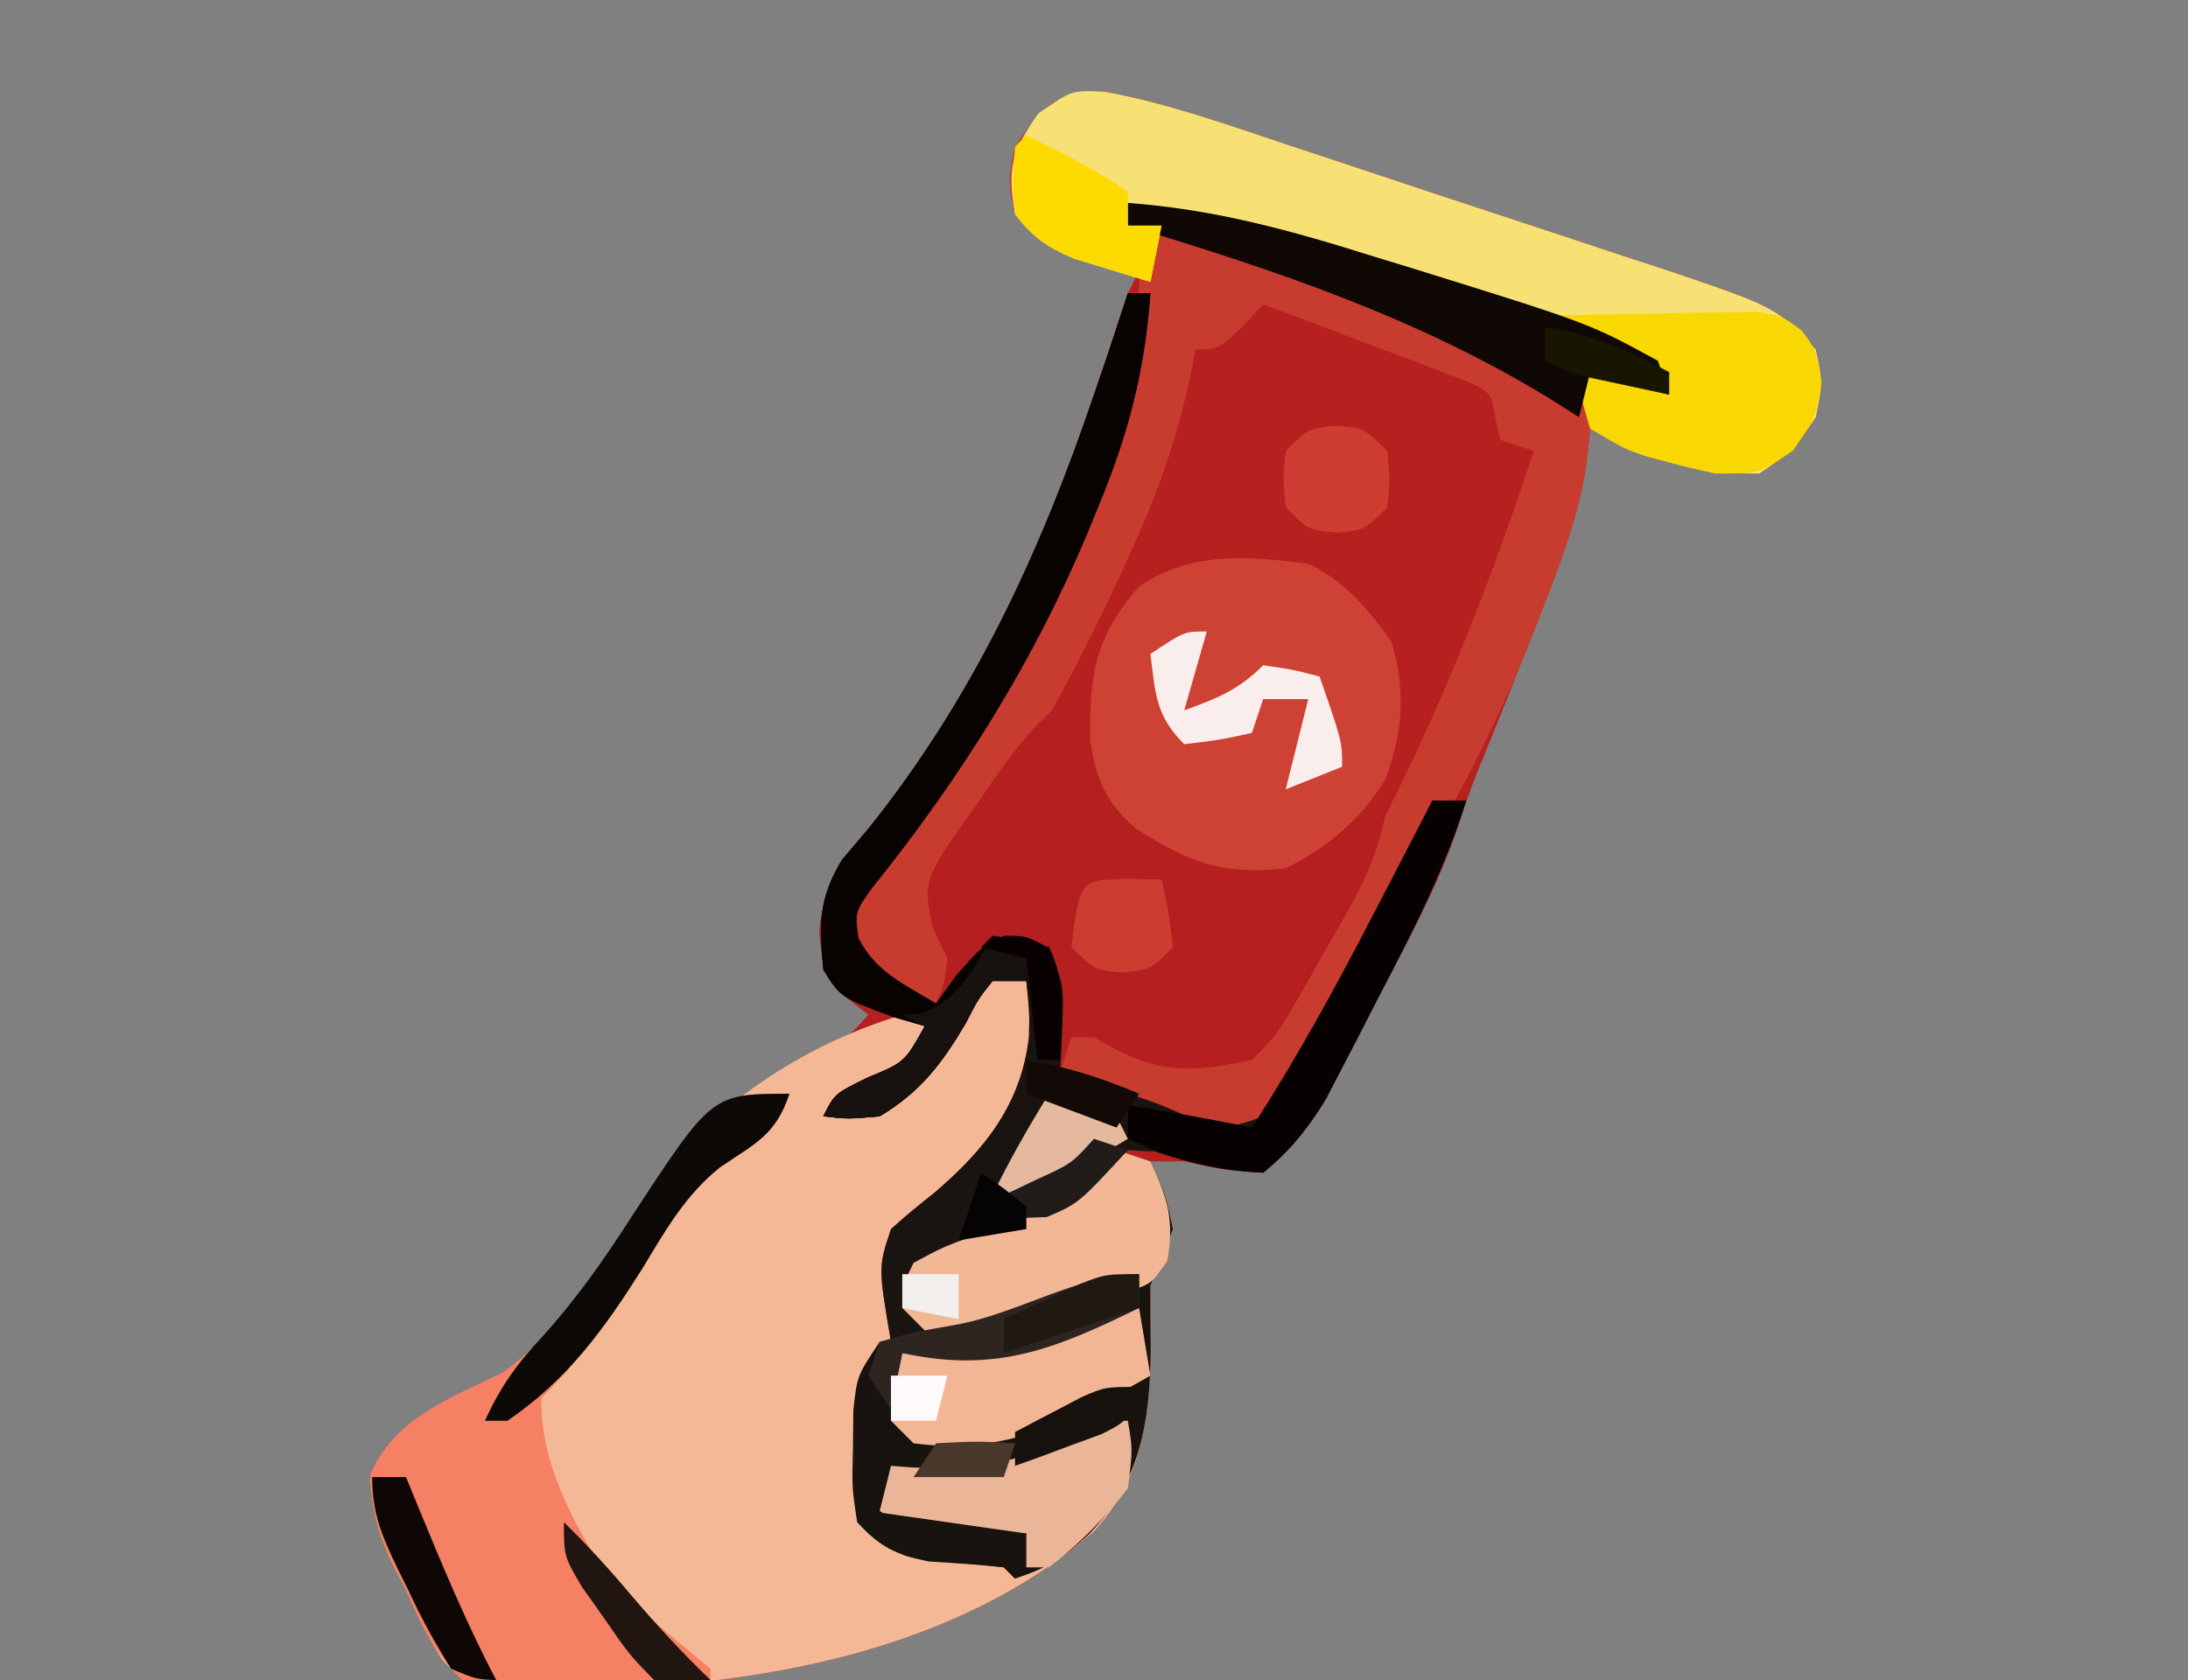 <?xml version="1.0" encoding="UTF-8"?>
<svg version="1.1" xmlns="http://www.w3.org/2000/svg" width="194" height="149">
<rect width="100%" height="100%" fill="#808080" stroke="none"/>
<path d="M0 0 C5.615 1.014 11.005 2.969 16.407 4.767 C18.172 5.35 18.172 5.35 19.973 5.945 C23.086 6.976 26.197 8.013 29.308 9.052 C31.211 9.685 33.116 10.311 35.022 10.935 C38.696 12.139 42.364 13.357 46.032 14.579 C47.165 14.949 48.299 15.319 49.466 15.7 C59.58 19.111 59.58 19.111 63.086 22.872 C63.711 25.81 63.711 25.81 63.086 28.872 C61.086 31.81 61.086 31.81 58.086 33.872 C52.397 33.872 48.171 32.309 43.086 29.872 C42.979 30.866 42.872 31.86 42.762 32.884 C42.163 37.062 40.815 40.772 39.274 44.685 C39.005 45.383 38.737 46.082 38.46 46.802 C36.671 51.441 34.838 56.063 32.946 60.661 C32.305 62.309 31.734 63.983 31.2 65.668 C29.392 70.871 26.758 75.624 24.211 80.497 C23.682 81.534 23.152 82.57 22.606 83.638 C22.086 84.636 21.567 85.633 21.032 86.661 C20.563 87.566 20.094 88.47 19.61 89.402 C17.998 92.016 16.47 93.933 14.086 95.872 C10.524 95.622 10.524 95.622 7.086 94.872 C6.096 94.872 5.106 94.872 4.086 94.872 C4.458 95.759 4.829 96.646 5.211 97.56 C6.244 101.467 5.627 102.278 4.086 105.872 C4.086 107.792 4.089 109.711 4.122 111.63 C4.026 117.734 3.345 123.076 -0.914 127.685 C-13.036 138.227 -30.164 141.293 -45.726 141.685 C-46.758 141.733 -47.79 141.781 -48.854 141.831 C-55.942 141.828 -55.942 141.828 -58.654 139.161 C-59.957 137.109 -60.962 135.107 -61.914 132.872 C-62.239 132.258 -62.565 131.643 -62.901 131.01 C-64.308 128.217 -64.914 125.865 -65.101 122.747 C-63.015 117.696 -58.077 115.928 -53.351 113.622 C-47.753 109.603 -44.12 103.191 -40.289 97.56 C-36.053 91.488 -31.368 88.433 -24.902 85.021 C-22.776 83.907 -22.776 83.907 -20.914 81.872 C-21.574 81.357 -22.234 80.841 -22.914 80.31 C-24.914 77.872 -24.914 77.872 -25.285 74.56 C-24.846 70.203 -23.78 68.737 -20.976 65.435 C-11.639 53.82 -5.665 40.914 -0.914 26.872 C-0.585 25.904 -0.256 24.936 0.083 23.939 C0.758 21.919 1.423 19.896 2.086 17.872 C2.416 17.212 2.746 16.552 3.086 15.872 C2.2 15.79 1.313 15.707 0.399 15.622 C-3.449 14.751 -5.247 13.774 -7.914 10.872 C-8.539 7.935 -8.539 7.935 -7.914 4.872 C-5.499 1.434 -4.323 -0.189 0 0 Z " fill="#B6201F" transform="translate(97.914,8.128)"/>
<path d="M0 0 C1.32 0.33 2.64 0.66 4 1 C4.499 6.994 3.371 10.997 0 16 C-2.159 18.539 -4.379 20.934 -7 23 C-7.66 23 -8.32 23 -9 23 C-9 26.3 -9 29.6 -9 33 C-8.01 33 -7.02 33 -6 33 C-6.66 32.01 -7.32 31.02 -8 30 C-7.984 27.973 -7.984 27.973 -7 26 C-4.453 24.621 -4.453 24.621 -1.25 23.438 C5.962 21.118 5.962 21.118 11 16 C12.485 16.495 12.485 16.495 14 17 C15.312 19.75 15.312 19.75 16 23 C15.379 24.684 14.707 26.35 14 28 C14 29.919 14.003 31.839 14.035 33.758 C13.939 39.862 13.258 45.204 9 49.812 C-3.122 60.355 -20.25 63.421 -35.812 63.812 C-36.845 63.861 -37.877 63.909 -38.94 63.958 C-46.028 63.955 -46.028 63.955 -48.74 61.289 C-50.044 59.236 -51.049 57.235 -52 55 C-52.326 54.385 -52.651 53.771 -52.987 53.137 C-54.394 50.345 -55 47.993 -55.188 44.875 C-53.101 39.824 -48.164 38.055 -43.438 35.75 C-37.84 31.731 -34.207 25.318 -30.375 19.688 C-25.089 12.109 -16.907 6.699 -8 4 C-7.34 4.33 -6.68 4.66 -6 5 C-7.135 8.291 -7.993 8.996 -11.125 10.75 C-12.074 11.162 -13.023 11.575 -14 12 C-9.786 11.804 -8.317 11.325 -5.312 8.25 C-3.395 5.555 -1.613 2.886 0 0 Z " fill="#F5B896" transform="translate(88,86)"/>
<path d="M0 0 C5.615 1.014 11.005 2.969 16.407 4.767 C17.584 5.155 18.76 5.544 19.973 5.945 C23.086 6.976 26.197 8.013 29.308 9.052 C31.211 9.685 33.116 10.311 35.022 10.935 C38.696 12.139 42.364 13.357 46.032 14.579 C47.165 14.949 48.299 15.319 49.466 15.7 C59.58 19.111 59.58 19.111 63.086 22.872 C63.711 25.81 63.711 25.81 63.086 28.872 C61.086 31.81 61.086 31.81 58.086 33.872 C52.397 33.872 48.171 32.309 43.086 29.872 C42.978 30.866 42.87 31.86 42.758 32.884 C42.16 37.049 40.854 40.775 39.336 44.685 C39.072 45.379 38.808 46.073 38.535 46.788 C36.388 52.325 33.923 57.652 31.086 62.872 C30.426 62.872 29.766 62.872 29.086 62.872 C28.76 64.027 28.76 64.027 28.426 65.204 C26.593 70.224 24.138 74.838 21.649 79.56 C21.158 80.509 20.668 81.459 20.163 82.437 C19.685 83.347 19.207 84.258 18.715 85.197 C18.283 86.022 17.851 86.848 17.405 87.699 C16.133 89.795 14.99 91.33 13.086 92.872 C9.033 92.603 5.478 90.897 1.774 89.31 C0.705 88.855 -0.363 88.4 -1.464 87.931 C-2.677 87.407 -2.677 87.407 -3.914 86.872 C-3.584 85.552 -3.254 84.232 -2.914 82.872 C-1.583 83.336 -1.583 83.336 -0.226 83.81 C5.373 85.606 8.589 86.525 14.086 83.872 C16.115 81.396 17.512 78.655 18.961 75.81 C19.388 75.005 19.814 74.2 20.253 73.371 C21.557 70.884 22.827 68.382 24.086 65.872 C24.461 65.134 24.836 64.395 25.222 63.634 C30.403 53.338 34.472 42.81 38.086 31.872 C37.096 31.542 36.106 31.212 35.086 30.872 C34.884 29.918 34.884 29.918 34.678 28.944 C34.288 26.693 34.288 26.693 32.137 25.684 C31.304 25.37 30.472 25.055 29.614 24.732 C28.715 24.384 27.816 24.036 26.889 23.677 C25.944 23.329 24.998 22.981 24.024 22.622 C23.075 22.259 22.125 21.895 21.147 21.521 C18.798 20.624 16.445 19.742 14.086 18.872 C13.468 19.532 12.849 20.192 12.211 20.872 C10.086 22.872 10.086 22.872 8.086 22.872 C7.984 23.421 7.882 23.97 7.776 24.536 C6.626 30.232 4.878 35.285 2.461 40.56 C1.937 41.722 1.937 41.722 1.402 42.907 C-2.705 51.837 -7.469 60.33 -13.039 68.435 C-15.312 71.652 -15.312 71.652 -14.164 74.56 C-13.545 75.705 -13.545 75.705 -12.914 76.872 C-13.289 79.685 -13.289 79.685 -13.914 81.872 C-21.22 78.463 -21.22 78.463 -22.914 75.872 C-22.529 71.697 -21.171 69.64 -18.414 66.56 C-7.336 53.144 3.361 33.653 3.086 15.872 C2.2 15.79 1.313 15.707 0.399 15.622 C-3.449 14.751 -5.247 13.774 -7.914 10.872 C-8.539 7.935 -8.539 7.935 -7.914 4.872 C-5.499 1.434 -4.323 -0.189 0 0 Z " fill="#C83C2F" transform="translate(97.914,8.128)"/>
<path d="M0 0 C0.66 0 1.32 0 2 0 C1.51 6.794 0.093 12.344 -2.5 18.625 C-2.854 19.493 -3.208 20.361 -3.572 21.256 C-8.415 32.782 -14.856 42.993 -22.664 52.73 C-24.203 54.872 -24.203 54.872 -23.902 57.16 C-22.434 60.153 -19.791 61.337 -17 63 C-16.276 61.288 -16.276 61.288 -16 59 C-16.418 58.12 -16.835 57.239 -17.266 56.332 C-18.075 52.661 -17.964 52.279 -16.148 49.238 C-15.245 47.915 -14.32 46.607 -13.375 45.312 C-12.923 44.649 -12.47 43.986 -12.004 43.303 C-9.662 39.952 -7.517 37.205 -4 35 C-3.83 35.603 -3.66 36.207 -3.484 36.828 C-1.761 42.511 -0.172 45.812 4.812 49.25 C8.975 50.677 12.409 50.727 16.453 48.879 C18.678 47.644 20.852 46.364 23 45 C22.435 50.049 20.058 53.873 17.562 58.188 C17.155 58.911 16.747 59.635 16.326 60.381 C13.284 65.716 13.284 65.716 11 68 C5.094 69.28 2.326 69.17 -3 66 C-3.66 66 -4.32 66 -5 66 C-5.33 66.99 -5.66 67.98 -6 69 C-5.408 69.193 -4.817 69.387 -4.207 69.586 C-3.417 69.846 -2.627 70.107 -1.812 70.375 C-0.99 70.646 -0.168 70.916 0.68 71.195 C3 72 3 72 5.812 73.25 C8.437 74.15 9.434 73.99 12 73 C13.377 71.39 13.377 71.39 14.402 69.316 C14.816 68.558 15.229 67.799 15.655 67.017 C16.29 65.802 16.29 65.802 16.938 64.562 C17.376 63.747 17.815 62.932 18.267 62.092 C21.288 56.452 24.243 50.775 27 45 C27.99 45 28.98 45 30 45 C28.038 51.263 25.157 56.824 22.125 62.625 C21.595 63.661 21.065 64.698 20.52 65.766 C20 66.763 19.481 67.761 18.945 68.789 C18.476 69.694 18.007 70.598 17.524 71.53 C15.913 74.141 14.375 76.056 12 78 C8.554 77.812 5.643 77.214 2.375 76.125 C1.591 76.084 0.807 76.043 0 76 C-1.69 77.643 -3.352 79.315 -5 81 C-7.908 82.571 -10.926 83.794 -14 85 C-15.011 85.412 -16.021 85.825 -17.062 86.25 C-17.702 86.498 -18.341 86.745 -19 87 C-18.67 88.98 -18.34 90.96 -18 93 C-18.99 93 -19.98 93 -21 93 C-22.125 86.375 -22.125 86.375 -21 83 C-19.771 81.889 -18.493 80.832 -17.188 79.812 C-12.703 75.988 -9.449 71.953 -8.766 65.938 C-8.719 63.82 -8.719 63.82 -9 61 C-9.99 61 -10.98 61 -12 61 C-13.295 62.639 -13.295 62.639 -14.375 64.75 C-16.489 68.32 -18.369 70.821 -22 73 C-24.812 73.25 -24.812 73.25 -27 73 C-26 71 -26 71 -23.062 69.562 C-19.783 68.204 -19.783 68.204 -18 65 C-18.928 64.732 -19.856 64.464 -20.812 64.188 C-25.48 62.449 -25.48 62.449 -27 60 C-27.385 56.016 -27.436 53.724 -25.348 50.254 C-24.594 49.366 -23.839 48.478 -23.062 47.562 C-13.724 35.946 -7.757 23.041 -3 9 C-2.66 8.009 -2.319 7.017 -1.969 5.996 C-1.295 4.003 -0.644 2.003 0 0 Z " fill="#B51F1F" transform="translate(100,26)"/>
<path d="M0 0 C5.615 1.014 11.005 2.969 16.407 4.767 C17.584 5.155 18.76 5.544 19.973 5.945 C23.086 6.976 26.197 8.013 29.308 9.052 C31.211 9.685 33.116 10.311 35.022 10.935 C38.696 12.139 42.364 13.357 46.032 14.579 C47.165 14.949 48.299 15.319 49.466 15.7 C59.58 19.111 59.58 19.111 63.086 22.872 C63.711 25.81 63.711 25.81 63.086 28.872 C61.086 31.81 61.086 31.81 58.086 33.872 C54.959 33.872 53.004 33.683 50.086 32.872 C49.415 32.693 48.743 32.514 48.051 32.329 C46.149 31.685 46.149 31.685 43.086 29.872 C42.149 26.685 42.149 26.685 42.086 23.872 C47.836 25.747 47.836 25.747 50.086 26.872 C47.653 24.029 45.316 22.998 41.817 21.751 C40.769 21.375 39.722 20.998 38.642 20.611 C37.531 20.223 36.419 19.835 35.274 19.435 C34.145 19.035 33.016 18.636 31.853 18.224 C22.08 14.798 12.351 11.454 2.086 9.872 C2.086 10.532 2.086 11.192 2.086 11.872 C3.076 11.872 4.066 11.872 5.086 11.872 C4.756 13.522 4.426 15.172 4.086 16.872 C2.645 16.446 1.209 16.006 -0.226 15.56 C-1.027 15.316 -1.827 15.073 -2.652 14.822 C-5.061 13.811 -6.306 12.916 -7.914 10.872 C-8.619 6.816 -8.235 5.33 -5.851 1.935 C-2.914 -0.128 -2.914 -0.128 0 0 Z " fill="#F7E175" transform="translate(97.914,8.128)"/>
<path d="M0 0 C0.99 0.33 1.98 0.66 3 1 C4.312 3.75 4.312 3.75 5 7 C4.379 8.684 3.707 10.35 3 12 C3 13.919 3.003 15.839 3.035 17.758 C2.934 24.197 2.164 29.326 -2.438 34.062 C-4.727 36.165 -5.993 36.998 -9 38 C-9.33 37.67 -9.66 37.34 -10 37 C-12.223 36.757 -14.444 36.617 -16.676 36.477 C-19.601 35.877 -20.961 35.2 -23 33 C-23.461 29.969 -23.461 29.969 -23.375 26.5 C-23.362 25.355 -23.349 24.211 -23.336 23.031 C-23 20 -23 20 -21 17 C-19.68 17 -18.36 17 -17 17 C-17.66 16.01 -18.32 15.02 -19 14 C-18.984 11.973 -18.984 11.973 -18 10 C-15.453 8.621 -15.453 8.621 -12.25 7.438 C-5.038 5.118 -5.038 5.118 0 0 Z " fill="#191310" transform="translate(99,102)"/>
<path d="M0 0 C0.66 0 1.32 0 2 0 C1.51 6.794 0.093 12.344 -2.5 18.625 C-2.854 19.493 -3.208 20.361 -3.572 21.256 C-8.415 32.782 -14.856 42.993 -22.664 52.73 C-24.203 54.872 -24.203 54.872 -23.902 57.16 C-22.434 60.153 -19.791 61.337 -17 63 C-16.422 62.196 -15.845 61.391 -15.25 60.562 C-13 58 -13 58 -10.938 57 C-9 57 -9 57 -7.391 58.207 C-5.6 60.516 -5.687 61.804 -5.812 64.688 C-5.84 65.496 -5.867 66.304 -5.895 67.137 C-5.929 67.752 -5.964 68.366 -6 69 C-5.408 69.193 -4.817 69.387 -4.207 69.586 C-3.417 69.846 -2.627 70.107 -1.812 70.375 C-0.99 70.646 -0.168 70.916 0.68 71.195 C3 72 3 72 5.812 73.25 C8.437 74.15 9.434 73.99 12 73 C13.377 71.39 13.377 71.39 14.402 69.316 C14.816 68.558 15.229 67.799 15.655 67.017 C16.29 65.802 16.29 65.802 16.938 64.562 C17.376 63.747 17.815 62.932 18.267 62.092 C21.288 56.452 24.243 50.775 27 45 C27.99 45 28.98 45 30 45 C28.038 51.263 25.157 56.824 22.125 62.625 C21.595 63.661 21.065 64.698 20.52 65.766 C20 66.763 19.481 67.761 18.945 68.789 C18.476 69.694 18.007 70.598 17.524 71.53 C15.913 74.141 14.375 76.056 12 78 C8.554 77.812 5.643 77.214 2.375 76.125 C1.591 76.084 0.807 76.043 0 76 C-1.69 77.643 -3.352 79.315 -5 81 C-7.908 82.571 -10.926 83.794 -14 85 C-15.011 85.412 -16.021 85.825 -17.062 86.25 C-17.702 86.498 -18.341 86.745 -19 87 C-18.67 88.98 -18.34 90.96 -18 93 C-18.99 93 -19.98 93 -21 93 C-22.125 86.375 -22.125 86.375 -21 83 C-19.771 81.889 -18.493 80.832 -17.188 79.812 C-12.703 75.988 -9.449 71.953 -8.766 65.938 C-8.719 63.82 -8.719 63.82 -9 61 C-9.99 61 -10.98 61 -12 61 C-13.295 62.639 -13.295 62.639 -14.375 64.75 C-16.489 68.32 -18.369 70.821 -22 73 C-24.812 73.25 -24.812 73.25 -27 73 C-26 71 -26 71 -23.062 69.562 C-19.783 68.204 -19.783 68.204 -18 65 C-18.928 64.732 -19.856 64.464 -20.812 64.188 C-25.48 62.449 -25.48 62.449 -27 60 C-27.385 56.016 -27.436 53.724 -25.348 50.254 C-24.594 49.366 -23.839 48.478 -23.062 47.562 C-13.724 35.946 -7.757 23.041 -3 9 C-2.66 8.009 -2.319 7.017 -1.969 5.996 C-1.295 4.003 -0.644 2.003 0 0 Z " fill="#1A1410" transform="translate(100,26)"/>
<path d="M0 0 C3.317 1.586 5.208 3.919 7.375 6.875 C8.672 11.283 8.407 14.909 6.812 19.188 C4.48 22.808 1.845 25.078 -2 27 C-7.611 27.673 -10.707 26.408 -15.301 23.484 C-17.94 21.179 -18.847 19.08 -19.336 15.633 C-19.425 9.891 -18.939 6.501 -15 2 C-10.324 -1.117 -5.471 -0.715 0 0 Z " fill="#CE4135" transform="translate(116,50)"/>
<path d="M0 0 C-1.233 3.699 -3.04 4.397 -6.151 6.519 C-9.26 9.009 -11.131 12.194 -13.188 15.562 C-15.863 19.845 -18.411 23.419 -22 27 C-22.136 32.707 -19.081 38.324 -16 43 C-13.707 45.347 -11.341 47.438 -8.793 49.504 C-8.201 49.998 -7.61 50.491 -7 51 C-7 51.33 -7 51.66 -7 52 C-10.561 52.233 -14.121 52.375 -17.688 52.5 C-19.199 52.601 -19.199 52.601 -20.74 52.703 C-23.689 52.781 -26.143 52.748 -29 52 C-31.451 49.644 -32.692 47.104 -34 44 C-34.326 43.385 -34.651 42.77 -34.987 42.136 C-36.395 39.344 -37 36.993 -37.188 33.875 C-35.101 28.824 -30.164 27.055 -25.438 24.75 C-19.84 20.731 -16.207 14.318 -12.375 8.688 C-6.336 0 -6.336 0 0 0 Z " fill="#F58063" transform="translate(70,97)"/>
<path d="M0 0 C0.66 0 1.32 0 2 0 C1.51 6.794 0.093 12.344 -2.5 18.625 C-2.854 19.493 -3.208 20.361 -3.572 21.256 C-8.415 32.782 -14.856 42.993 -22.664 52.73 C-24.203 54.872 -24.203 54.872 -23.902 57.16 C-22.434 60.153 -19.791 61.337 -17 63 C-16.422 62.196 -15.845 61.391 -15.25 60.562 C-13 58 -13 58 -10.938 57 C-9 57 -9 57 -7.25 57.938 C-5.26 61.221 -5.814 64.209 -6 68 C-6.66 68 -7.32 68 -8 68 C-8.33 65.69 -8.66 63.38 -9 61 C-9.99 61 -10.98 61 -12 61 C-13.295 62.639 -13.295 62.639 -14.375 64.75 C-16.489 68.32 -18.369 70.821 -22 73 C-24.812 73.25 -24.812 73.25 -27 73 C-26 71 -26 71 -23.062 69.562 C-19.783 68.204 -19.783 68.204 -18 65 C-18.928 64.732 -19.856 64.464 -20.812 64.188 C-25.48 62.449 -25.48 62.449 -27 60 C-27.385 56.016 -27.436 53.724 -25.348 50.254 C-24.594 49.366 -23.839 48.478 -23.062 47.562 C-13.724 35.946 -7.757 23.041 -3 9 C-2.66 8.009 -2.319 7.017 -1.969 5.996 C-1.295 4.003 -0.644 2.003 0 0 Z " fill="#080201" transform="translate(100,26)"/>
<path d="M0 0 C3.437 -0.087 6.874 -0.14 10.312 -0.188 C11.289 -0.213 12.265 -0.238 13.271 -0.264 C14.209 -0.273 15.147 -0.283 16.113 -0.293 C16.977 -0.309 17.841 -0.324 18.732 -0.341 C21 0 21 0 22.774 1.339 C24 3 24 3 24.5 5.875 C24 9 24 9 22 11.938 C19 14 19 14 15.125 14 C13.739 13.713 12.363 13.379 11 13 C9.993 12.731 9.993 12.731 8.965 12.457 C7.062 11.812 7.062 11.812 4 10 C3.062 6.812 3.062 6.812 3 4 C8.75 5.875 8.75 5.875 11 7 C8.799 4.521 6.936 3.388 3.812 2.312 C3.097 2.061 2.382 1.81 1.645 1.551 C1.102 1.369 0.559 1.187 0 1 C0 0.67 0 0.34 0 0 Z " fill="#F9D701" transform="translate(137,28)"/>
<path d="M0 0 C0.99 0.33 1.98 0.66 3 1 C4.552 4.253 5.135 6.242 4.5 9.812 C3 12 3 12 0.312 12.625 C-1.327 12.811 -1.327 12.811 -3 13 C-4.702 13.773 -4.702 13.773 -6.438 14.562 C-10.285 16.115 -12.892 16.403 -17 16 C-17.66 15.34 -18.32 14.68 -19 14 C-18.984 12.035 -18.984 12.035 -18 10 C-15.453 8.621 -15.453 8.621 -12.25 7.438 C-5.038 5.118 -5.038 5.118 0 0 Z " fill="#F2B795" transform="translate(99,102)"/>
<path d="M0 0 C7.658 0.55 14.508 2.444 21.812 4.75 C23.461 5.253 23.461 5.253 25.143 5.766 C40.94 10.681 40.94 10.681 47 14 C47.495 15.485 47.495 15.485 48 17 C45.69 16.34 43.38 15.68 41 15 C40.67 16.32 40.34 17.64 40 19 C39.123 18.443 38.247 17.886 37.344 17.312 C25.569 10.132 13.151 5.991 0 2 C0 1.34 0 0.68 0 0 Z " fill="#0F0804" transform="translate(100,18)"/>
<path d="M0 0 C0.33 1.98 0.66 3.96 1 6 C-6.164 10.073 -11.658 13.076 -20 12 C-20.66 11.34 -21.32 10.68 -22 10 C-21.625 6.875 -21.625 6.875 -21 4 C-19.701 4.082 -18.401 4.165 -17.062 4.25 C-12.362 4.28 -9.082 3.01 -4.945 0.875 C-3 0 -3 0 0 0 Z " fill="#F2B695" transform="translate(101,116)"/>
<path d="M0 0 C0.438 2.562 0.438 2.562 0 6 C-2.036 8.678 -4.328 10.956 -7 13 C-7.66 13 -8.32 13 -9 13 C-9 12.01 -9 11.02 -9 10 C-10.031 10.035 -10.031 10.035 -11.082 10.07 C-12.434 10.097 -12.434 10.097 -13.812 10.125 C-14.706 10.148 -15.599 10.171 -16.52 10.195 C-19 10 -19 10 -22 8 C-21.67 6.68 -21.34 5.36 -21 4 C-20.383 4.046 -19.765 4.093 -19.129 4.141 C-13.189 4.394 -9.105 3.597 -3.812 0.875 C-2 0 -2 0 0 0 Z " fill="#EBB597" transform="translate(100,126)"/>
<path d="M0 0 C0.99 0 1.98 0 3 0 C1.038 6.263 -1.843 11.824 -4.875 17.625 C-5.405 18.661 -5.935 19.698 -6.48 20.766 C-7 21.763 -7.519 22.761 -8.055 23.789 C-8.524 24.694 -8.993 25.598 -9.476 26.53 C-11.086 29.14 -12.628 31.054 -15 33 C-19.385 32.841 -23.021 31.809 -27 30 C-27 29.01 -27 28.02 -27 27 C-23.317 27.6 -19.655 28.248 -16 29 C-12.025 22.838 -8.552 16.513 -5.188 10 C-4.685 9.034 -4.183 8.069 -3.666 7.074 C-2.441 4.718 -1.219 2.36 0 0 Z " fill="#070201" transform="translate(127,71)"/>
<path d="M0 0 C-1.234 3.702 -3.05 4.404 -6.164 6.528 C-9.222 8.98 -11 12.113 -13 15.438 C-16.456 20.902 -19.592 25.282 -25 29 C-25.66 29 -26.32 29 -27 29 C-25.65 26.012 -24.118 23.879 -21.875 21.5 C-18.84 18.137 -16.381 14.626 -13.938 10.812 C-6.87 0 -6.87 0 0 0 Z " fill="#0C0907" transform="translate(70,97)"/>
<path d="M0 0 C3.117 1.501 6.155 3.024 9 5 C9 5.99 9 6.98 9 8 C9.99 8 10.98 8 12 8 C11.67 9.65 11.34 11.3 11 13 C9.559 12.574 8.122 12.134 6.688 11.688 C5.887 11.444 5.086 11.2 4.262 10.949 C1.848 9.936 0.59 9.068 -1 7 C-1.25 3.875 -1.25 3.875 -1 1 C-0.67 0.67 -0.34 0.34 0 0 Z " fill="#FDDB02" transform="translate(91,12)"/>
<path d="M0 0 C-0.66 2.31 -1.32 4.62 -2 7 C0.915 5.926 2.778 5.222 5 3 C7.625 3.375 7.625 3.375 10 4 C12 9.75 12 9.75 12 12 C10.35 12.66 8.7 13.32 7 14 C7.66 11.36 8.32 8.72 9 6 C7.68 6 6.36 6 5 6 C4.67 6.99 4.34 7.98 4 9 C1.125 9.625 1.125 9.625 -2 10 C-4.565 7.435 -4.54 5.523 -5 2 C-2 0 -2 0 0 0 Z " fill="#FAEEED" transform="translate(107,56)"/>
<path d="M0 0 C2.438 0.375 2.438 0.375 5 1 C6.607 4.215 6.057 7.436 6 11 C5.34 11 4.68 11 4 11 C3.67 8.69 3.34 6.38 3 4 C2.01 4 1.02 4 0 4 C-1.295 5.639 -1.295 5.639 -2.375 7.75 C-4.489 11.32 -6.369 13.821 -10 16 C-12.812 16.25 -12.812 16.25 -15 16 C-14 14 -14 14 -11.062 12.562 C-7.783 11.204 -7.783 11.204 -6 8 C-6.66 7.67 -7.32 7.34 -8 7 C-7.423 6.959 -6.845 6.918 -6.25 6.875 C-2.867 5.559 -1.808 3.034 0 0 Z " fill="#17120F" transform="translate(88,83)"/>
<path d="M0 0 C2.5 0.25 2.5 0.25 4.5 2.25 C4.75 4.75 4.75 4.75 4.5 7.25 C2.5 9.25 2.5 9.25 0 9.5 C-2.5 9.25 -2.5 9.25 -4.5 7.25 C-4.75 4.75 -4.75 4.75 -4.5 2.25 C-2.5 0.25 -2.5 0.25 0 0 Z " fill="#CD3D31" transform="translate(118.5,37.75)"/>
<path d="M0 0 C0 0.99 0 1.98 0 3 C-7.499 6.667 -12.72 8.794 -21 7 C-21.33 8.65 -21.66 10.3 -22 12 C-22.66 11.01 -23.32 10.02 -24 9 C-23.67 8.01 -23.34 7.02 -23 6 C-20.051 5.156 -20.051 5.156 -16.312 4.5 C-10.748 3.513 -5.42 0 0 0 Z " fill="#2F2520" transform="translate(101,113)"/>
<path d="M0 0 C1.454 0.031 1.454 0.031 2.938 0.062 C3.562 2.938 3.562 2.938 3.938 6.062 C1.938 8.062 1.938 8.062 -0.562 8.312 C-3.062 8.062 -3.062 8.062 -5.062 6.062 C-4.334 0.088 -4.334 0.088 0 0 Z " fill="#CC3D31" transform="translate(100.062,77.938)"/>
<path d="M0 0 C0.99 0 1.98 0 3 0 C3.326 0.797 3.652 1.593 3.988 2.414 C6.168 7.701 8.33 12.941 11 18 C9.234 17.93 9.234 17.93 7 17 C5.552 14.699 4.387 12.57 3.25 10.125 C2.934 9.487 2.618 8.849 2.293 8.191 C0.892 5.286 0 3.263 0 0 Z " fill="#0F0705" transform="translate(33,131)"/>
<path d="M0 0 C2.02 0.602 4.021 1.273 6 2 C6.33 2.66 6.66 3.32 7 4 C5.855 4.681 5.855 4.681 4.688 5.375 C2.764 6.538 0.871 7.753 -1 9 C-2.32 9 -3.64 9 -5 9 C-3.502 5.888 -1.801 2.947 0 0 Z " fill="#E4B9A0" transform="translate(93,97)"/>
<path d="M0 0 C2.105 2.055 4.046 4.185 5.938 6.438 C8.184 9.082 10.496 11.592 13 14 C10.77 14.332 10.77 14.332 8 14 C5.762 11.699 5.762 11.699 3.688 8.688 C2.99 7.701 2.293 6.715 1.574 5.699 C0 3 0 3 0 0 Z " fill="#211511" transform="translate(50,135)"/>
<path d="M0 0 C4.62 0.66 9.24 1.32 14 2 C13.67 3.32 13.34 4.64 13 6 C12.67 5.67 12.34 5.34 12 5 C9.746 4.717 7.492 4.552 5.227 4.379 C3 4 3 4 0 2 C0 1.34 0 0.68 0 0 Z " fill="#19130F" transform="translate(77,134)"/>
<path d="M0 0 C0 0.99 0 1.98 0 3 C-3.96 4.32 -7.92 5.64 -12 7 C-12 6.01 -12 5.02 -12 4 C-10.566 3.326 -9.127 2.661 -7.688 2 C-6.887 1.629 -6.086 1.258 -5.262 0.875 C-3 0 -3 0 0 0 Z " fill="#201813" transform="translate(101,113)"/>
<path d="M0 0 C-1 3 -1 3 -3.285 4.168 C-4.202 4.504 -5.118 4.841 -6.062 5.188 C-7.441 5.704 -7.441 5.704 -8.848 6.23 C-9.558 6.484 -10.268 6.738 -11 7 C-11 6.01 -11 5.02 -11 4 C-9.733 3.326 -8.461 2.661 -7.188 2 C-6.48 1.629 -5.772 1.258 -5.043 0.875 C-3 0 -3 0 0 0 Z " fill="#17110E" transform="translate(101,123)"/>
<path d="M0 0 C2.5 0.312 2.5 0.312 5 1 C6.607 4.215 6.057 7.436 6 11 C5.34 11 4.68 11 4 11 C3.67 8.03 3.34 5.06 3 2 C1.68 1.67 0.36 1.34 -1 1 C-0.67 0.67 -0.34 0.34 0 0 Z " fill="#090101" transform="translate(88,83)"/>
<path d="M0 0 C4.128 0.607 7.332 2.038 11 4 C11 4.66 11 5.32 11 6 C9.541 5.691 8.083 5.378 6.625 5.062 C5.813 4.888 5.001 4.714 4.164 4.535 C2 4 2 4 0 3 C0 2.01 0 1.02 0 0 Z " fill="#181500" transform="translate(137,29)"/>
<path d="M0 0 C0.99 0.33 1.98 0.66 3 1 C-1.364 5.727 -1.364 5.727 -4.188 6.938 C-4.786 6.958 -5.384 6.979 -6 7 C-6.66 6.34 -7.32 5.68 -8 5 C-7.051 4.546 -6.103 4.093 -5.125 3.625 C-1.997 2.198 -1.997 2.198 0 0 Z " fill="#211C19" transform="translate(97,101)"/>
<path d="M0 0 C3.558 0.61 6.683 1.578 10 3 C9.01 4.485 9.01 4.485 8 6 C5.36 5.01 2.72 4.02 0 3 C0 2.01 0 1.02 0 0 Z " fill="#130907" transform="translate(91,94)"/>
<path d="M0 0 C1.65 0 3.3 0 5 0 C4.67 1.32 4.34 2.64 4 4 C2.68 4 1.36 4 0 4 C0 2.68 0 1.36 0 0 Z " fill="#FDFAF9" transform="translate(79,122)"/>
<path d="M0 0 C1.65 0 3.3 0 5 0 C5 1.32 5 2.64 5 4 C3.35 3.67 1.7 3.34 0 3 C0 2.01 0 1.02 0 0 Z " fill="#F2EFED" transform="translate(80,113)"/>
<path d="M0 0 C3.625 -0.188 3.625 -0.188 7 0 C6.67 0.99 6.34 1.98 6 3 C3.36 3 0.72 3 -2 3 C-1.34 2.01 -0.68 1.02 0 0 Z " fill="#49372C" transform="translate(83,128)"/>
<path d="M0 0 C2 1.375 2 1.375 4 3 C4 3.66 4 4.32 4 5 C2.02 5.33 0.04 5.66 -2 6 C-1.34 4.02 -0.68 2.04 0 0 Z " fill="#050303" transform="translate(87,104)"/>
</svg>
